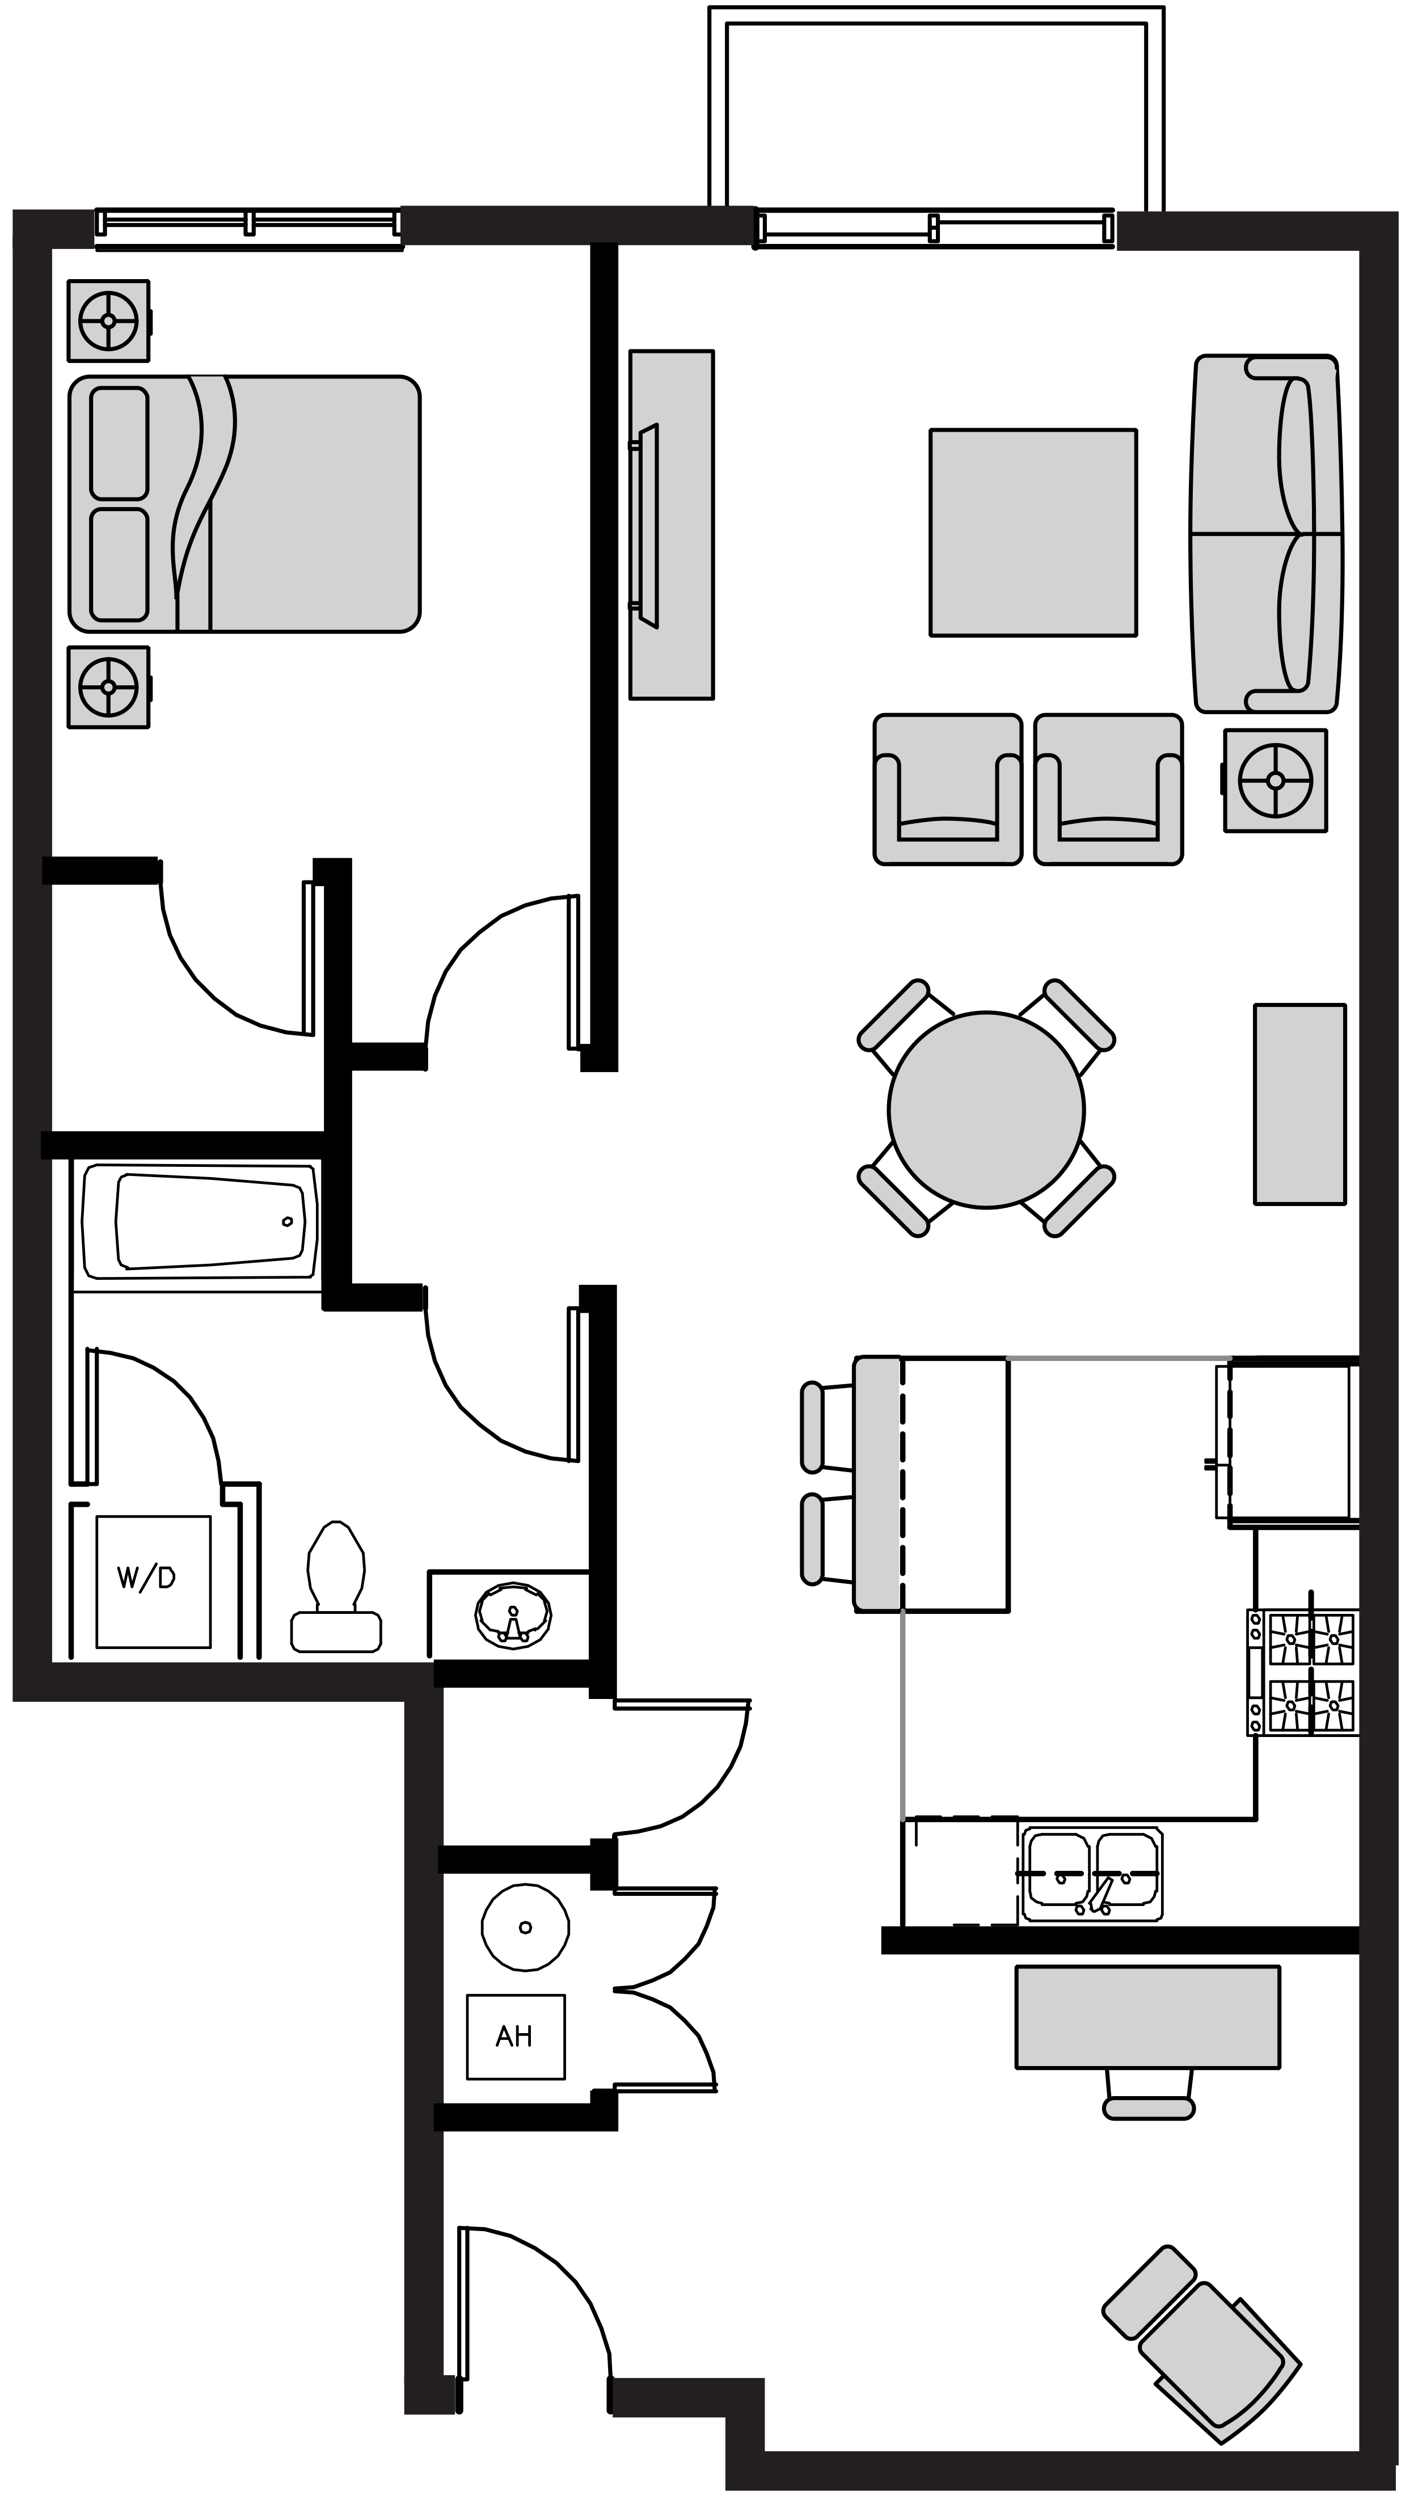 <?xml version="1.0" encoding="UTF-8"?><svg xmlns="http://www.w3.org/2000/svg" viewBox="0 0 251.68 443.69"><defs><style>.cls-1,.cls-2,.cls-3,.cls-4,.cls-5,.cls-6,.cls-7,.cls-8,.cls-9{fill:none;}.cls-1,.cls-2,.cls-4,.cls-10,.cls-5,.cls-6,.cls-7,.cls-8,.cls-11,.cls-12,.cls-13{stroke:#000;}.cls-1,.cls-2,.cls-4,.cls-5,.cls-6,.cls-8,.cls-9,.cls-11,.cls-12,.cls-13{stroke-linecap:round;}.cls-1,.cls-2,.cls-10,.cls-11,.cls-12,.cls-13{stroke-width:.72px;}.cls-1,.cls-4,.cls-6,.cls-8,.cls-9,.cls-13{stroke-linejoin:round;}.cls-2,.cls-5,.cls-12{stroke-linejoin:bevel;}.cls-3{stroke:#231f20;stroke-width:7px;}.cls-4{stroke-width:1.44px;}.cls-10,.cls-11,.cls-12,.cls-13{fill:#d2d2d2;}.cls-5,.cls-6{stroke-width:.48px;}.cls-7{stroke-width:5px;}.cls-8,.cls-9{stroke-width:.96px;}.cls-9{stroke:#8d8d8d;}.cls-11{stroke-miterlimit:10;}</style></defs><g id="_213"><line class="cls-6" x1="12.63" y1="229.29" x2="57.51" y2="229.29"/><path class="cls-5" d="M51.99,210.33l-14.64-1.2-14.88-.72M22.47,225.21l14.88-.72,14.64-1.2"/><path class="cls-6" d="M55.11,226.65l-37.92.24M55.11,206.97l-37.92-.24M57.51,205.29v24"/><path class="cls-5" d="M55.59,225.93l.72-6v-6.24l-.72-6M54.15,216.81l-.48-5.04"/><line class="cls-6" x1="57.27" y1="205.77" x2="57.27" y2="226.89"/><path class="cls-5" d="M57.27,227.13l.24.48M54.87,226.65l.72-.48M53.67,221.85l.48-5.04M51.99,223.29l1.2-.48.48-.96M51.03,217.53l.72-.48v-.72l-.72-.24-.72.48v.72l.72.24ZM55.59,207.45l-.72-.48M57.27,205.77l-.24-.24M57.27,205.77l-.24-.24M57.27,205.77l-.24-.24M53.67,211.77l-.48-.96-1.2-.48M15.03,208.65l-.48,8.16.48,8.16M21.03,210.09l-.48,6.72M21.03,223.53l.48.96,1.2.48M15.03,224.97l.72,1.44,1.44.48M20.55,216.81l.48,6.72M17.19,206.73l-1.44.48-.72,1.44M22.71,208.41l-1.2.48-.48.96"/><path class="cls-6" d="M12.63,205.29v24M12.87,205.77v21.12"/><path class="cls-5" d="M12.63,227.61l.24-.48M13.11,205.53l-.24.24"/><path class="cls-8" d="M105.51,186.09h-2.88M76.23,293.85v-14.88M75.51,189.69v-3.6M105.51,278.97h-29.28"/><line class="cls-6" x1="63.03" y1="286.17" x2="56.31" y2="286.17"/><path class="cls-5" d="M61.83,271.05l-1.44-.96h-1.44l-1.44.96M57.51,271.05l-2.64,4.56M64.47,275.61l-2.64-4.56M66.15,293.13l.96-.48.48-.96M67.59,287.61l-.48-.96-.96-.48M53.19,286.17l-.96.48-.48.96M51.75,291.69l.48.96.96.48M54.87,275.61l-.24,3.12.48,3.12,1.44,2.88"/><path class="cls-6" d="M56.31,284.73v1.44M67.59,291.69v-4.08M53.19,293.13h12.96M51.75,287.61v4.08M66.15,286.17h-12.96M63.03,284.73v1.44"/><polyline class="cls-5" points="62.79 284.73 64.23 281.85 64.71 278.73 64.47 275.61"/><path class="cls-1" d="M102.63,232.17v27.12M100.95,259.29v-27.12h1.68M75.51,232.17l.48,4.8,1.2,4.56,1.92,4.32,2.64,3.84,3.36,3.12,3.84,2.88,4.32,1.92,4.56,1.2,4.8.48"/><path class="cls-5" d="M95.91,290.97l1.44-1.92M93.75,292.17l2.16-1.2M91.11,292.65l2.64-.48M88.47,292.17l2.64.48M86.31,290.97l2.16,1.2M84.87,289.05l1.44,1.92M84.39,286.65l.48,2.16M84.87,284.49l-.48,2.16M86.31,282.57l-1.44,1.92M88.47,281.37l-2.16,1.2M91.11,280.89l-2.64.48M93.75,281.37l-2.64-.48M95.91,282.57l-2.16-1.2M97.35,284.49l-1.44-1.92M97.83,286.65l-.48-2.16M97.35,288.81l.48-2.16"/><line class="cls-6" x1="88.47" y1="289.77" x2="90.15" y2="289.77"/><path class="cls-5" d="M85.35,287.61l1.68,1.68M85.11,285.93l.48,1.68M85.59,284.25l-.48,1.68M86.79,282.81l-1.44,1.44M88.95,282.09l-1.92.96M91.11,281.61l-2.4.24M93.51,281.85l-2.4-.24M95.19,283.05l-1.92-.96M96.87,284.25l-1.44-1.44M97.11,285.93l-.48-1.68M96.63,287.61l.48-1.68M95.43,289.05l1.44-1.44M94.95,289.29l.24-.24M87.27,289.29l1.2.24M93.75,289.53l1.2-.48"/><polyline class="cls-6" points="89.91 290.49 90.63 287.37 91.59 287.37 92.31 290.49"/><path class="cls-5" d="M88.47,290.49l.48.72h.72l.24-.72-.48-.72h-.72l-.24.72ZM92.31,290.49l.48.72h.72l.24-.72-.48-.72h-.72l-.24.72Z"/><path class="cls-6" d="M92.07,289.77h1.68M89.91,290.73h2.4"/><polygon class="cls-5" points="90.39 285.93 90.87 286.65 91.59 286.65 91.83 285.93 91.35 285.21 90.63 285.21 90.39 285.93"/><path class="cls-1" d="M102.63,186.09v-27.12M100.95,158.97v27.12h1.68M75.51,186.09l.48-4.8,1.2-4.56,1.92-4.32,2.64-3.84,3.36-3.12,3.84-2.88,4.32-1.92,4.56-1.2,4.8-.48"/><path class="cls-8" d="M75.51,232.17v-3.6"/><path class="cls-8" d="M28.47,156.57v-3.6M57.51,205.29v26.88M45.99,294.09v-30.72M42.63,266.97v27.12"/><rect class="cls-6" x="17.19" y="269.13" width="20.16" height="23.28"/><path class="cls-8" d="M12.63,266.97h2.88M39.51,266.97h3.12M12.63,263.37h2.88M45.99,263.37h-6.48v3.6"/><polyline class="cls-1" points="15.51 239.37 15.51 263.37 17.19 263.37 17.19 239.37"/><polyline class="cls-2" points="39.27 263.37 38.79 259.29 37.83 255.21 36.15 251.61 33.75 248.01 30.87 245.13 27.27 242.73 23.67 241.05 19.59 240.09 15.51 239.61"/><path class="cls-6" d="M21.03,278.25l.96,3.36.72-3.36.72,3.36.96-3.36M27.75,277.53l-2.88,5.04M28.47,281.61v-3.36h1.68l.24.48.24.24.24.48v.72l-.24.48-.24.48-.24.24-.48.24h-1.2Z"/><path class="cls-1" d="M55.59,156.57v27.12M53.91,183.45v-26.88h1.68M28.47,156.57l.48,4.8,1.2,4.56,1.92,4.08,2.64,3.84,3.36,3.36,3.84,2.88,4.32,1.92,4.56,1.2,4.8.48"/><line class="cls-6" x1="8.79" y1="263.37" x2="8.79" y2="263.37"/><line class="cls-6" x1="8.79" y1="266.97" x2="8.79" y2="266.97"/><path class="cls-4" d="M81.51,422.25v5.52M108.39,422.25v5.52"/><line class="cls-1" x1="81.51" y1="422.25" x2="81.51" y2="395.37"/><polyline class="cls-1" points="82.95 395.37 82.95 422.25 81.51 422.25"/><polyline class="cls-1" points="108.39 422.25 108.15 417.69 106.71 413.13 104.79 408.81 102.15 404.97 98.79 401.61 94.95 398.97 90.63 396.81 86.07 395.61 81.51 395.37"/><rect class="cls-1" x="17.19" y="37.29" width="1.44" height="4.32"/><line class="cls-1" x1="18.63" y1="38.97" x2="43.59" y2="38.97"/><line class="cls-1" x1="45.03" y1="38.97" x2="69.99" y2="38.97"/><line class="cls-1" x1="18.63" y1="39.93" x2="43.59" y2="39.93"/><line class="cls-1" x1="45.03" y1="39.93" x2="69.99" y2="39.93"/><rect class="cls-1" x="69.99" y="37.29" width="1.44" height="4.32"/><path class="cls-6" d="M69.99,37.29H18.63M17.19,43.77v.72h54.24v-.72"/><rect class="cls-1" x="43.59" y="37.29" width="1.44" height="4.32"/><polyline class="cls-1" points="206.55 37.29 206.55 1.29 125.91 1.29 125.91 37.29"/><line class="cls-4" x1="134.07" y1="37.29" x2="134.07" y2="43.77"/><polyline class="cls-1" points="203.43 37.29 203.43 4.17 129.03 4.17 129.03 37.29"/><path class="cls-8" d="M109.11,371.13h-3.6M105.51,374.01h-27.12"/><polyline class="cls-2" points="126.87 371.13 126.63 367.77 125.43 364.41 123.99 361.29 121.59 358.65 118.95 356.25 115.83 354.81 112.47 353.61 109.11 353.37"/><path class="cls-1" d="M109.11,369.93h18M127.11,371.13h-18v-1.2"/><polyline class="cls-2" points="109.11 352.89 112.47 352.65 115.83 351.45 118.95 350.01 121.59 347.61 123.99 344.97 125.43 341.85 126.63 338.49 126.87 335.13"/><path class="cls-1" d="M109.11,336.09h18M127.11,335.13h-18v.96"/><path class="cls-5" d="M93.27,341.13l-.72.24-.24.72.24.72.72.24.72-.24.24-.72-.24-.72-.72-.24ZM93.27,334.41l-2.16.24-1.92.96-1.68,1.44-1.2,1.92-.72,1.92v2.4l.72,1.92,1.2,1.92,1.68,1.44,1.92.96,2.16.24,2.16-.24,1.92-.96,1.68-1.44,1.2-1.92.72-1.92v-2.4l-.72-1.92-1.2-1.92-1.68-1.44-1.92-.96-2.16-.24Z"/><path class="cls-6" d="M100.23,368.97v-14.88h-17.28v14.88h17.28ZM88.23,362.97l1.2-3.36,1.44,3.36M88.71,361.77h1.68M91.83,362.97v-3.36M93.99,359.61v3.36M91.83,361.05h2.16"/><path class="cls-8" d="M109.11,335.13v-9.36"/><polyline class="cls-2" points="109.11 325.53 113.19 325.05 117.27 324.09 121.11 322.41 124.47 320.01 127.35 317.13 129.75 313.53 131.43 309.93 132.39 305.85 132.87 301.77"/><path class="cls-1" d="M109.11,303.21h24M133.11,301.77h-24v1.44"/><path class="cls-8" d="M105.51,371.13v2.88"/><path class="cls-1" d="M195.99,42.81h1.44v-4.56h-1.44v4.56ZM134.07,42.81h1.68v-4.56h-1.68v4.56ZM166.47,39.45h29.52M134.07,37.29h63.36M197.43,43.77h-63.36M135.75,41.61h29.28M165.03,40.41h1.44v2.4h-1.44v-4.56h1.44v2.16"/><line class="cls-8" x1="17.19" y1="37.29" x2="71.43" y2="37.29"/><line class="cls-8" x1="71.43" y1="43.77" x2="17.19" y2="43.77"/><line class="cls-8" x1="134.07" y1="37.29" x2="197.43" y2="37.29"/><line class="cls-8" x1="197.43" y1="43.77" x2="134.07" y2="43.77"/><line class="cls-8" x1="241.59" y1="241.05" x2="222.87" y2="241.05"/><line class="cls-8" x1="222.87" y1="322.89" x2="222.87" y2="308.01"/><line class="cls-8" x1="222.87" y1="285.69" x2="222.87" y2="271.05"/><line class="cls-8" x1="232.71" y1="282.57" x2="232.71" y2="287.13"/><line class="cls-8" x1="232.71" y1="289.53" x2="232.71" y2="293.85"/><line class="cls-8" x1="232.71" y1="296.25" x2="232.71" y2="300.57"/><line class="cls-8" x1="232.71" y1="302.97" x2="232.71" y2="307.53"/><line class="cls-8" x1="205.35" y1="332.49" x2="201.03" y2="332.49"/><line class="cls-8" x1="198.63" y1="332.49" x2="194.31" y2="332.49"/><line class="cls-8" x1="191.91" y1="332.49" x2="187.59" y2="332.49"/><line class="cls-8" x1="185.19" y1="332.49" x2="180.63" y2="332.49"/><line class="cls-8" x1="218.31" y1="271.05" x2="241.59" y2="271.05"/><line class="cls-8" x1="241.59" y1="242.01" x2="218.31" y2="242.01"/><polyline class="cls-8" points="241.59 241.05 218.31 241.05 218.31 242.01"/><line class="cls-8" x1="223.59" y1="241.05" x2="241.59" y2="241.05"/><line class="cls-8" x1="232.71" y1="282.57" x2="232.71" y2="287.13"/><line class="cls-8" x1="232.71" y1="289.53" x2="232.71" y2="293.85"/><line class="cls-8" x1="232.71" y1="296.25" x2="232.71" y2="300.57"/><line class="cls-8" x1="232.71" y1="302.97" x2="232.71" y2="307.53"/><polyline class="cls-8" points="160.23 341.61 160.23 322.89 222.87 322.89"/><line class="cls-8" x1="218.31" y1="269.85" x2="241.59" y2="269.85"/><path class="cls-6" d="M182.79,340.89h22.56M205.35,324.33h-22.56"/><polyline class="cls-5" points="205.35 340.65 206.07 340.41 206.31 339.69"/><line class="cls-6" x1="206.31" y1="339.69" x2="206.31" y2="325.53"/><path class="cls-5" d="M206.31,325.53l-.96-.96M182.79,324.57l-.72.24-.24.72"/><line class="cls-6" x1="181.59" y1="325.53" x2="181.59" y2="339.69"/><polyline class="cls-5" points="181.83 339.69 182.07 340.41 182.79 340.65"/><path class="cls-6" d="M205.35,327.69v7.92M182.79,335.61v-7.92"/><path class="cls-5" d="M182.79,335.61l.24,1.2.96.72.96.24M184.95,325.53l-1.2.24-.72.96-.24.96M205.11,327.69l-.72-1.44-1.44-.72M202.95,337.77l1.2-.24.72-.96.24-.96"/><line class="cls-6" x1="190.95" y1="338.01" x2="184.95" y2="338.01"/><polyline class="cls-5" points="190.95 337.77 192.15 337.53 192.87 336.57 193.11 335.61"/><path class="cls-6" d="M202.95,338.01h-6M194.79,335.61v-7.92M196.95,325.53h6"/><polyline class="cls-5" points="196.95 325.53 195.75 325.77 195.03 326.73 194.79 327.69"/><path class="cls-6" d="M193.35,327.69v7.92M184.95,325.53h6"/><polyline class="cls-5" points="193.11 327.69 192.39 326.25 190.95 325.53"/><path class="cls-6" d="M195.27,338.73l2.16-5.04M196.71,333.21l-3.36,4.56"/><path class="cls-5" d="M195.51,338.97l.48.72h.72l.24-.72-.48-.72h-.72l-.24.72ZM190.95,338.97l.48.72h.72l.24-.72-.48-.72h-.72l-.24.72Z"/><line class="cls-6" x1="194.07" y1="339.21" x2="193.59" y2="338.73"/><path class="cls-5" d="M194.31,339.21l.96-.48M193.59,337.77l.24,1.2M199.11,333.45l.48.72h.72l.24-.72-.48-.72h-.72l-.24.72ZM187.59,333.45l.48.72h.72l.24-.72-.48-.72h-.72l-.24.72Z"/><line class="cls-6" x1="197.43" y1="333.69" x2="196.71" y2="333.21"/><line class="cls-5" x1="195.75" y1="337.53" x2="196.95" y2="337.77"/><path class="cls-6" d="M180.63,322.41v5.04M180.63,329.85v4.32M180.63,336.57v5.04h-4.56M173.67,341.61h-4.32M162.63,327.45v-5.04h4.32M169.35,322.41h4.32M176.07,322.41h4.56"/><path class="cls-8" d="M178.95,241.05v44.88M152.07,241.05v44.88M160.23,241.05v4.32M160.23,247.77v4.56M160.23,254.49v4.56M160.23,261.21v4.56M160.23,267.93v4.56M160.23,274.65v4.56M160.23,281.37v4.56M152.07,241.05h26.88M152.07,285.93h26.88"/><path class="cls-9" d="M160.23,285.93v36.96M218.31,241.05h-39.36"/><polygon class="cls-5" points="223.59 290.01 223.11 289.29 222.39 289.29 222.15 290.01 222.63 290.73 223.35 290.73 223.59 290.01"/><rect class="cls-6" x="221.67" y="292.41" width="2.4" height="8.88"/><path class="cls-5" d="M223.59,287.37l-.48-.72h-.72l-.24.72.48.72h.72l.24-.72ZM223.59,303.45l-.48-.72h-.72l-.24.72.48.72h.72l.24-.72ZM223.59,306.33l-.48-.72h-.72l-.24.72.48.72h.72l.24-.72Z"/><path class="cls-6" d="M224.31,308.01v-22.32h17.28v22.32h-17.28ZM232.47,298.41v8.64h-6.96v-8.64h6.96ZM232.47,295.29v-8.64h-6.96v8.64h6.96ZM233.19,298.41v8.64h6.96v-8.64h-6.96ZM233.19,295.29v-8.64h6.96v8.64h-6.96Z"/><polygon class="cls-5" points="237.51 302.73 237.03 302.01 236.31 302.01 236.07 302.73 236.55 303.45 237.27 303.45 237.51 302.73"/><path class="cls-6" d="M233.19,304.17l2.4-.48M233.19,301.29l2.4.48M240.15,304.17l-2.4-.48M240.15,301.29l-2.4.48M238.23,298.41l-.48,2.88M235.35,298.41l.48,2.88M238.23,307.05l-.48-2.88M235.35,307.05l.48-2.88"/><polygon class="cls-5" points="237.51 290.97 237.03 290.25 236.31 290.25 236.07 290.97 236.55 291.69 237.27 291.69 237.51 290.97"/><path class="cls-6" d="M233.19,292.41l2.4-.48M233.19,289.53l2.4.48M240.15,292.41l-2.4-.48M240.15,289.53l-2.4.48M238.23,286.65l-.48,2.88M235.35,286.65l.48,2.88M238.23,295.29l-.48-2.88M235.35,295.29l.48-2.88"/><polygon class="cls-5" points="229.83 290.97 229.35 290.25 228.63 290.25 228.39 290.97 228.87 291.69 229.59 291.69 229.83 290.97"/><path class="cls-6" d="M225.51,292.41l2.4-.48M225.51,289.53l2.4.48M232.47,292.41l-2.4-.48M232.47,289.53l-2.4.48M230.31,286.65l-.24,2.88M227.67,286.65l.48,2.88M230.31,295.29l-.24-2.88M227.67,295.29l.48-2.88"/><polygon class="cls-5" points="229.83 302.73 229.35 302.01 228.63 302.01 228.39 302.73 228.87 303.45 229.59 303.45 229.83 302.73"/><path class="cls-6" d="M225.51,304.17l2.4-.48M225.51,301.29l2.4.48M232.47,304.17l-2.4-.48M232.47,301.29l-2.4.48M230.31,298.41l-.24,2.88M227.67,298.41l.48,2.88M230.31,307.05l-.24-2.88M227.67,307.05l.48-2.88M241.59,285.69h-20.16v22.32h20.16v-22.32ZM215.91,260.25h-1.92M213.99,260.73h1.92M215.91,259.05h-1.92M213.99,259.53h1.92M213.99,260.25v.48h1.92v-.48h-1.92ZM213.99,259.53v-.48h1.92v.48h-1.92ZM239.43,269.37v-26.88h-21.12v26.88h21.12ZM215.91,242.49v26.88h2.4v-26.88h-2.4ZM215.91,260.25h-1.92M213.99,260.73h1.92M215.91,259.05h-1.92M213.99,259.53h1.92M213.99,260.25v.48h1.92v-.48h-1.92ZM213.99,259.53v-.48h1.92v.48h-1.92Z"/><line class="cls-8" x1="218.31" y1="271.05" x2="218.31" y2="269.85"/><line class="cls-6" x1="215.91" y1="260.01" x2="218.31" y2="260.01"/><line class="cls-8" x1="218.31" y1="269.85" x2="218.31" y2="267.21"/><line class="cls-8" x1="218.31" y1="265.05" x2="218.31" y2="260.49"/><line class="cls-8" x1="218.31" y1="258.33" x2="218.31" y2="253.77"/><line class="cls-8" x1="218.31" y1="251.37" x2="218.31" y2="247.05"/><line class="cls-8" x1="218.31" y1="244.65" x2="218.31" y2="242.01"/><line class="cls-8" x1="12.63" y1="205.29" x2="12.63" y2="263.37"/><line class="cls-8" x1="12.63" y1="266.97" x2="12.63" y2="294.09"/><line class="cls-3" x1="2.25" y1="40.68" x2="16.75" y2="40.68"/><line class="cls-3" x1="71.08" y1="40.01" x2="133.75" y2="40.01"/><polyline class="cls-3" points="247.75 438.51 132.25 438.51 132.25 425.51 108.75 425.51"/><line class="cls-3" x1="71.75" y1="425.01" x2="80.75" y2="425.01"/><polyline class="cls-3" points="75.25 423.01 75.25 298.51 5.75 298.51 5.75 42.01"/><line class="cls-7" x1="7.5" y1="154.51" x2="28" y2="154.51"/><polyline class="cls-7" points="55.5 154.76 60 154.76 60 230.26 75 230.26"/><line class="cls-7" x1="61.25" y1="187.51" x2="75.75" y2="187.51"/><polyline class="cls-7" points="103 187.76 107.25 187.76 107.25 43.01"/><line class="cls-7" x1="58.5" y1="203.26" x2="7.25" y2="203.26"/><polyline class="cls-7" points="102.75 230.51 107 230.51 107 301.51"/><line class="cls-7" x1="77" y1="297.01" x2="106" y2="297.01"/><line class="cls-7" x1="243.08" y1="344.35" x2="156.42" y2="344.35"/><line class="cls-7" x1="107.25" y1="326.26" x2="107.25" y2="335.51"/><line class="cls-7" x1="77.75" y1="330.01" x2="106.75" y2="330.01"/><polyline class="cls-7" points="107.25 371.01 107.25 375.76 77 375.76"/><polyline class="cls-3" points="198.25 41.01 244.75 41.01 244.75 78.51 244.75 437.51"/></g><g id="Layer_5"><path class="cls-13" d="M159.58,240.78h-6.22c-.99,0-1.8.81-1.8,1.8v41.52c0,.99.81,1.8,1.8,1.8h6.22"/><line class="cls-13" x1="145.77" y1="246.34" x2="151.51" y2="245.84"/><line class="cls-13" x1="151.51" y1="261" x2="145.77" y2="260.34"/><rect class="cls-13" x="142.34" y="245.35" width="3.67" height="15.97" rx="1.8" ry="1.8"/><line class="cls-13" x1="145.77" y1="266.17" x2="151.51" y2="265.67"/><line class="cls-13" x1="151.51" y1="280.84" x2="145.77" y2="280.17"/><rect class="cls-13" x="142.34" y="265.19" width="3.67" height="15.97" rx="1.8" ry="1.8"/><rect class="cls-12" x="217.46" y="129.58" width="17.93" height="17.93"/><path class="cls-12" d="M232.75,138.55c0-3.5-2.83-6.33-6.33-6.33s-6.33,2.83-6.33,6.33,2.83,6.33,6.33,6.33,6.33-2.83,6.33-6.33Z"/><line class="cls-12" x1="226.42" y1="132.22" x2="226.42" y2="144.88"/><line class="cls-12" x1="232.75" y1="138.55" x2="220.09" y2="138.55"/><path class="cls-12" d="M227.82,138.55c0-.77-.62-1.39-1.39-1.39s-1.39.62-1.39,1.39.62,1.39,1.39,1.39,1.39-.62,1.39-1.39Z"/><line class="cls-12" x1="216.93" y1="140.76" x2="216.93" y2="135.7"/><path class="cls-13" d="M238.27,94.63c-.25-18-1-29.7-1-29.7,0-.99-.81-1.8-1.8-1.8h-21.4c-.99,0-1.8.81-1.8,1.8,0,0-1,16.08-1,29.7,0,17.25,1,29.95,1,29.95,0,.99.81,1.8,1.8,1.8h21.4c.99,0,1.8-.81,1.8-1.8,0,0,1.25-11.95,1-29.95Z"/><line class="cls-13" x1="211.52" y1="94.76" x2="238.02" y2="94.76"/><path class="cls-13" d="M235.47,126.38h-12.53c-.99,0-1.8-.81-1.8-1.8v-.15c0-.99.81-1.8,1.8-1.8h7.47c.99,0,1.8-.81,1.8-1.8,0,0,1.25-11.95,1-29.95"/><path class="cls-13" d="M233.22,90.88c-.25-18-1-21.87-1-21.87,0-.99-.81-1.8-1.8-1.8v-.08h-7.47c-.99,0-1.8-.81-1.8-1.8v-.15c0-.99.81-1.8,1.8-1.8h12.53c.99,0,1.8.81,1.8,1.8v.15"/><path class="cls-13" d="M231.15,94.76c-1.52,0-4.12,6.02-4.12,13.75s1.23,14,2.75,14"/><path class="cls-13" d="M231.15,94.88c-1.52,0-4.12-6.02-4.12-13.75s1.23-14,2.75-14"/><path class="cls-13" d="M157.04,126.87h22.47c.99,0,1.8.81,1.8,1.8v22.88c0,.99-.81,1.8-1.8,1.8h-22.47c-.99,0-1.8-.81-1.8-1.8v-22.88c0-.99.81-1.8,1.8-1.8Z"/><path class="cls-10" d="M179.51,134.02h-.73c-.99,0-1.8.81-1.8,1.8v13.17h-17.4v-13.17c0-.99-.81-1.8-1.8-1.8h-.73c-.99,0-1.8.81-1.8,1.8v15.73c0,.99.81,1.8,1.8,1.8h.73c.09,0,.18-.01.27-.03h20.47c.09.01.18.03.27.03h.73c.99,0,1.8-.81,1.8-1.8v-15.73c0-.99-.81-1.8-1.8-1.8Z"/><path class="cls-10" d="M159.59,146.24s4.87-1,8.52-.96c3,.04,7.19.35,8.85,1.02"/><path class="cls-13" d="M185.54,126.87h22.47c.99,0,1.8.81,1.8,1.8v22.88c0,.99-.81,1.8-1.8,1.8h-22.47c-.99,0-1.8-.81-1.8-1.8v-22.88c0-.99.81-1.8,1.8-1.8Z"/><path class="cls-10" d="M208.01,134.02h-.73c-.99,0-1.8.81-1.8,1.8v13.17h-17.4v-13.17c0-.99-.81-1.8-1.8-1.8h-.73c-.99,0-1.8.81-1.8,1.8v15.73c0,.99.81,1.8,1.8,1.8h.73c.09,0,.18-.01.27-.03h20.47c.09.01.18.03.27.03h.73c.99,0,1.8-.81,1.8-1.8v-15.73c0-.99-.81-1.8-1.8-1.8Z"/><path class="cls-10" d="M188.09,146.24s4.87-1,8.52-.96c3,.04,7.19.35,8.85,1.02"/><rect class="cls-12" x="165.17" y="76.3" width="36.5" height="36.5"/><rect class="cls-13" x="111.89" y="62.32" width="14.67" height="61.67"/><polygon class="cls-13" points="116.58 111.35 113.7 109.67 113.7 76.79 116.58 75.35 116.58 111.35"/><rect class="cls-13" x="111.78" y="107.03" width="1.92" height=".96"/><rect class="cls-13" x="111.78" y="78.47" width="1.92" height="1.2"/><path class="cls-13" d="M15.93,66.84h54.98c1.99,0,3.6,1.61,3.6,3.6v38.08c0,1.99-1.61,3.6-3.6,3.6H15.93c-1.99,0-3.6-1.61-3.6-3.6v-38.08c0-1.99,1.61-3.6,3.6-3.6Z"/><path class="cls-12" d="M33.42,66.81s5.5,8.55-.25,19.92c-4.34,8.59-1.71,15.1-1.87,19.62,2-12.25,5.22-15.03,8.62-23,4-9.38.05-16.55.05-16.55"/><line class="cls-12" x1="31.5" y1="111.98" x2="31.5" y2="105.65"/><line class="cls-12" x1="37.34" y1="111.98" x2="37.34" y2="88.98"/><rect class="cls-12" x="12.17" y="114.89" width="14.17" height="14.17"/><circle class="cls-12" cx="19.25" cy="121.98" r="5"/><line class="cls-12" x1="19.25" y1="126.98" x2="19.25" y2="116.98"/><line class="cls-12" x1="14.25" y1="121.98" x2="24.25" y2="121.98"/><path class="cls-12" d="M18.15,121.98c0,.61.49,1.1,1.1,1.1s1.1-.49,1.1-1.1-.49-1.1-1.1-1.1-1.1.49-1.1,1.1Z"/><line class="cls-12" x1="26.75" y1="120.23" x2="26.75" y2="124.23"/><rect class="cls-12" x="12.17" y="49.89" width="14.17" height="14.17"/><circle class="cls-12" cx="19.25" cy="56.98" r="5"/><line class="cls-12" x1="19.25" y1="61.98" x2="19.25" y2="51.98"/><line class="cls-12" x1="14.25" y1="56.98" x2="24.25" y2="56.98"/><path class="cls-12" d="M18.15,56.98c0,.61.49,1.1,1.1,1.1s1.1-.49,1.1-1.1-.49-1.1-1.1-1.1-1.1.49-1.1,1.1Z"/><line class="cls-12" x1="26.75" y1="55.23" x2="26.75" y2="59.23"/><rect class="cls-13" x="16.17" y="90.35" width="10" height="19.75" rx="1.8" ry="1.8"/><rect class="cls-13" x="16.17" y="68.85" width="10" height="19.75" rx="1.8" ry="1.8"/><line class="cls-13" x1="185.5" y1="176.36" x2="181.1" y2="180.06"/><line class="cls-13" x1="191.82" y1="190.78" x2="195.4" y2="186.26"/><path class="cls-13" d="M191.55,172.19h.07c.99,0,1.8.81,1.8,1.8v12.37c0,.99-.81,1.8-1.8,1.8h-.07c-.99,0-1.8-.81-1.8-1.8v-12.37c0-.99.81-1.8,1.8-1.8Z" transform="translate(-71.28 188.52) rotate(-45.06)"/><line class="cls-13" x1="154.77" y1="207.09" x2="158.47" y2="202.69"/><line class="cls-13" x1="169.19" y1="213.41" x2="164.67" y2="216.99"/><path class="cls-13" d="M161.66,218.84c.7.7,1.84.7,2.54,0l.05-.05c.7-.7.7-1.84,0-2.55l-8.74-8.74c-.7-.7-1.84-.7-2.54,0l-.05.05c-.7.7-.7,1.84,0,2.55l8.74,8.74Z"/><line class="cls-13" x1="154.77" y1="186.26" x2="158.47" y2="190.66"/><line class="cls-13" x1="169.19" y1="179.94" x2="164.67" y2="176.36"/><path class="cls-13" d="M152.4,178.34h12.37c.99,0,1.8.81,1.8,1.8v.07c0,.99-.81,1.8-1.8,1.8h-12.37c-.99,0-1.8-.81-1.8-1.8v-.07c0-.99.81-1.8,1.8-1.8Z" transform="translate(-80.95 164.91) rotate(-45)"/><line class="cls-13" x1="185.5" y1="216.99" x2="181.09" y2="213.29"/><line class="cls-13" x1="191.82" y1="202.57" x2="195.4" y2="207.09"/><path class="cls-13" d="M197.25,210.1c.7-.7.7-1.84,0-2.54l-.05-.05c-.7-.7-1.84-.7-2.55,0l-8.74,8.75c-.7.7-.7,1.84,0,2.55l.05.05c.7.7,1.84.7,2.54,0l8.75-8.75Z"/><circle class="cls-11" cx="175.08" cy="197.01" r="17.33"/><rect class="cls-12" x="222.75" y="178.34" width="16" height="35.33"/><path class="cls-13" d="M199.72,414.63c.59.59,1.55.59,2.14,0l9.92-9.92c.59-.59.59-1.55,0-2.14l-3.46-3.46c-.59-.59-1.55-.59-2.14,0l-9.92,9.92c-.59.59-.59,1.55,0,2.14l3.46,3.46Z"/><path class="cls-13" d="M206.58,421.58l-1.48,1.49,11.65,10.61s4.31-2.82,7.72-6.23c3.41-3.42,6.38-7.87,6.38-7.87l-10.69-11.58-1.56,1.56"/><path class="cls-13" d="M215.26,430.17c.59.59,1.55.59,2.14,0,0,0,2.67-1.34,5.58-4.37,2.91-3.03,4.33-5.55,4.33-5.55.59-.59.59-1.54,0-2.13l-12.51-12.52c-.59-.59-1.55-.59-2.14,0l-9.92,9.92c-.59.59-.59,1.55,0,2.14l12.51,12.51Z"/><line class="cls-13" x1="196.93" y1="372.58" x2="196.44" y2="366.84"/><line class="cls-13" x1="211.6" y1="366.84" x2="210.93" y2="372.58"/><path class="cls-13" d="M197.75,372.34h12.37c.99,0,1.8.81,1.8,1.8v.07c0,.99-.81,1.8-1.8,1.8h-12.37c-.99,0-1.8-.81-1.8-1.8v-.07c0-.99.81-1.8,1.8-1.8Z"/><rect class="cls-12" x="180.42" y="349.01" width="46.67" height="18"/></g></svg>